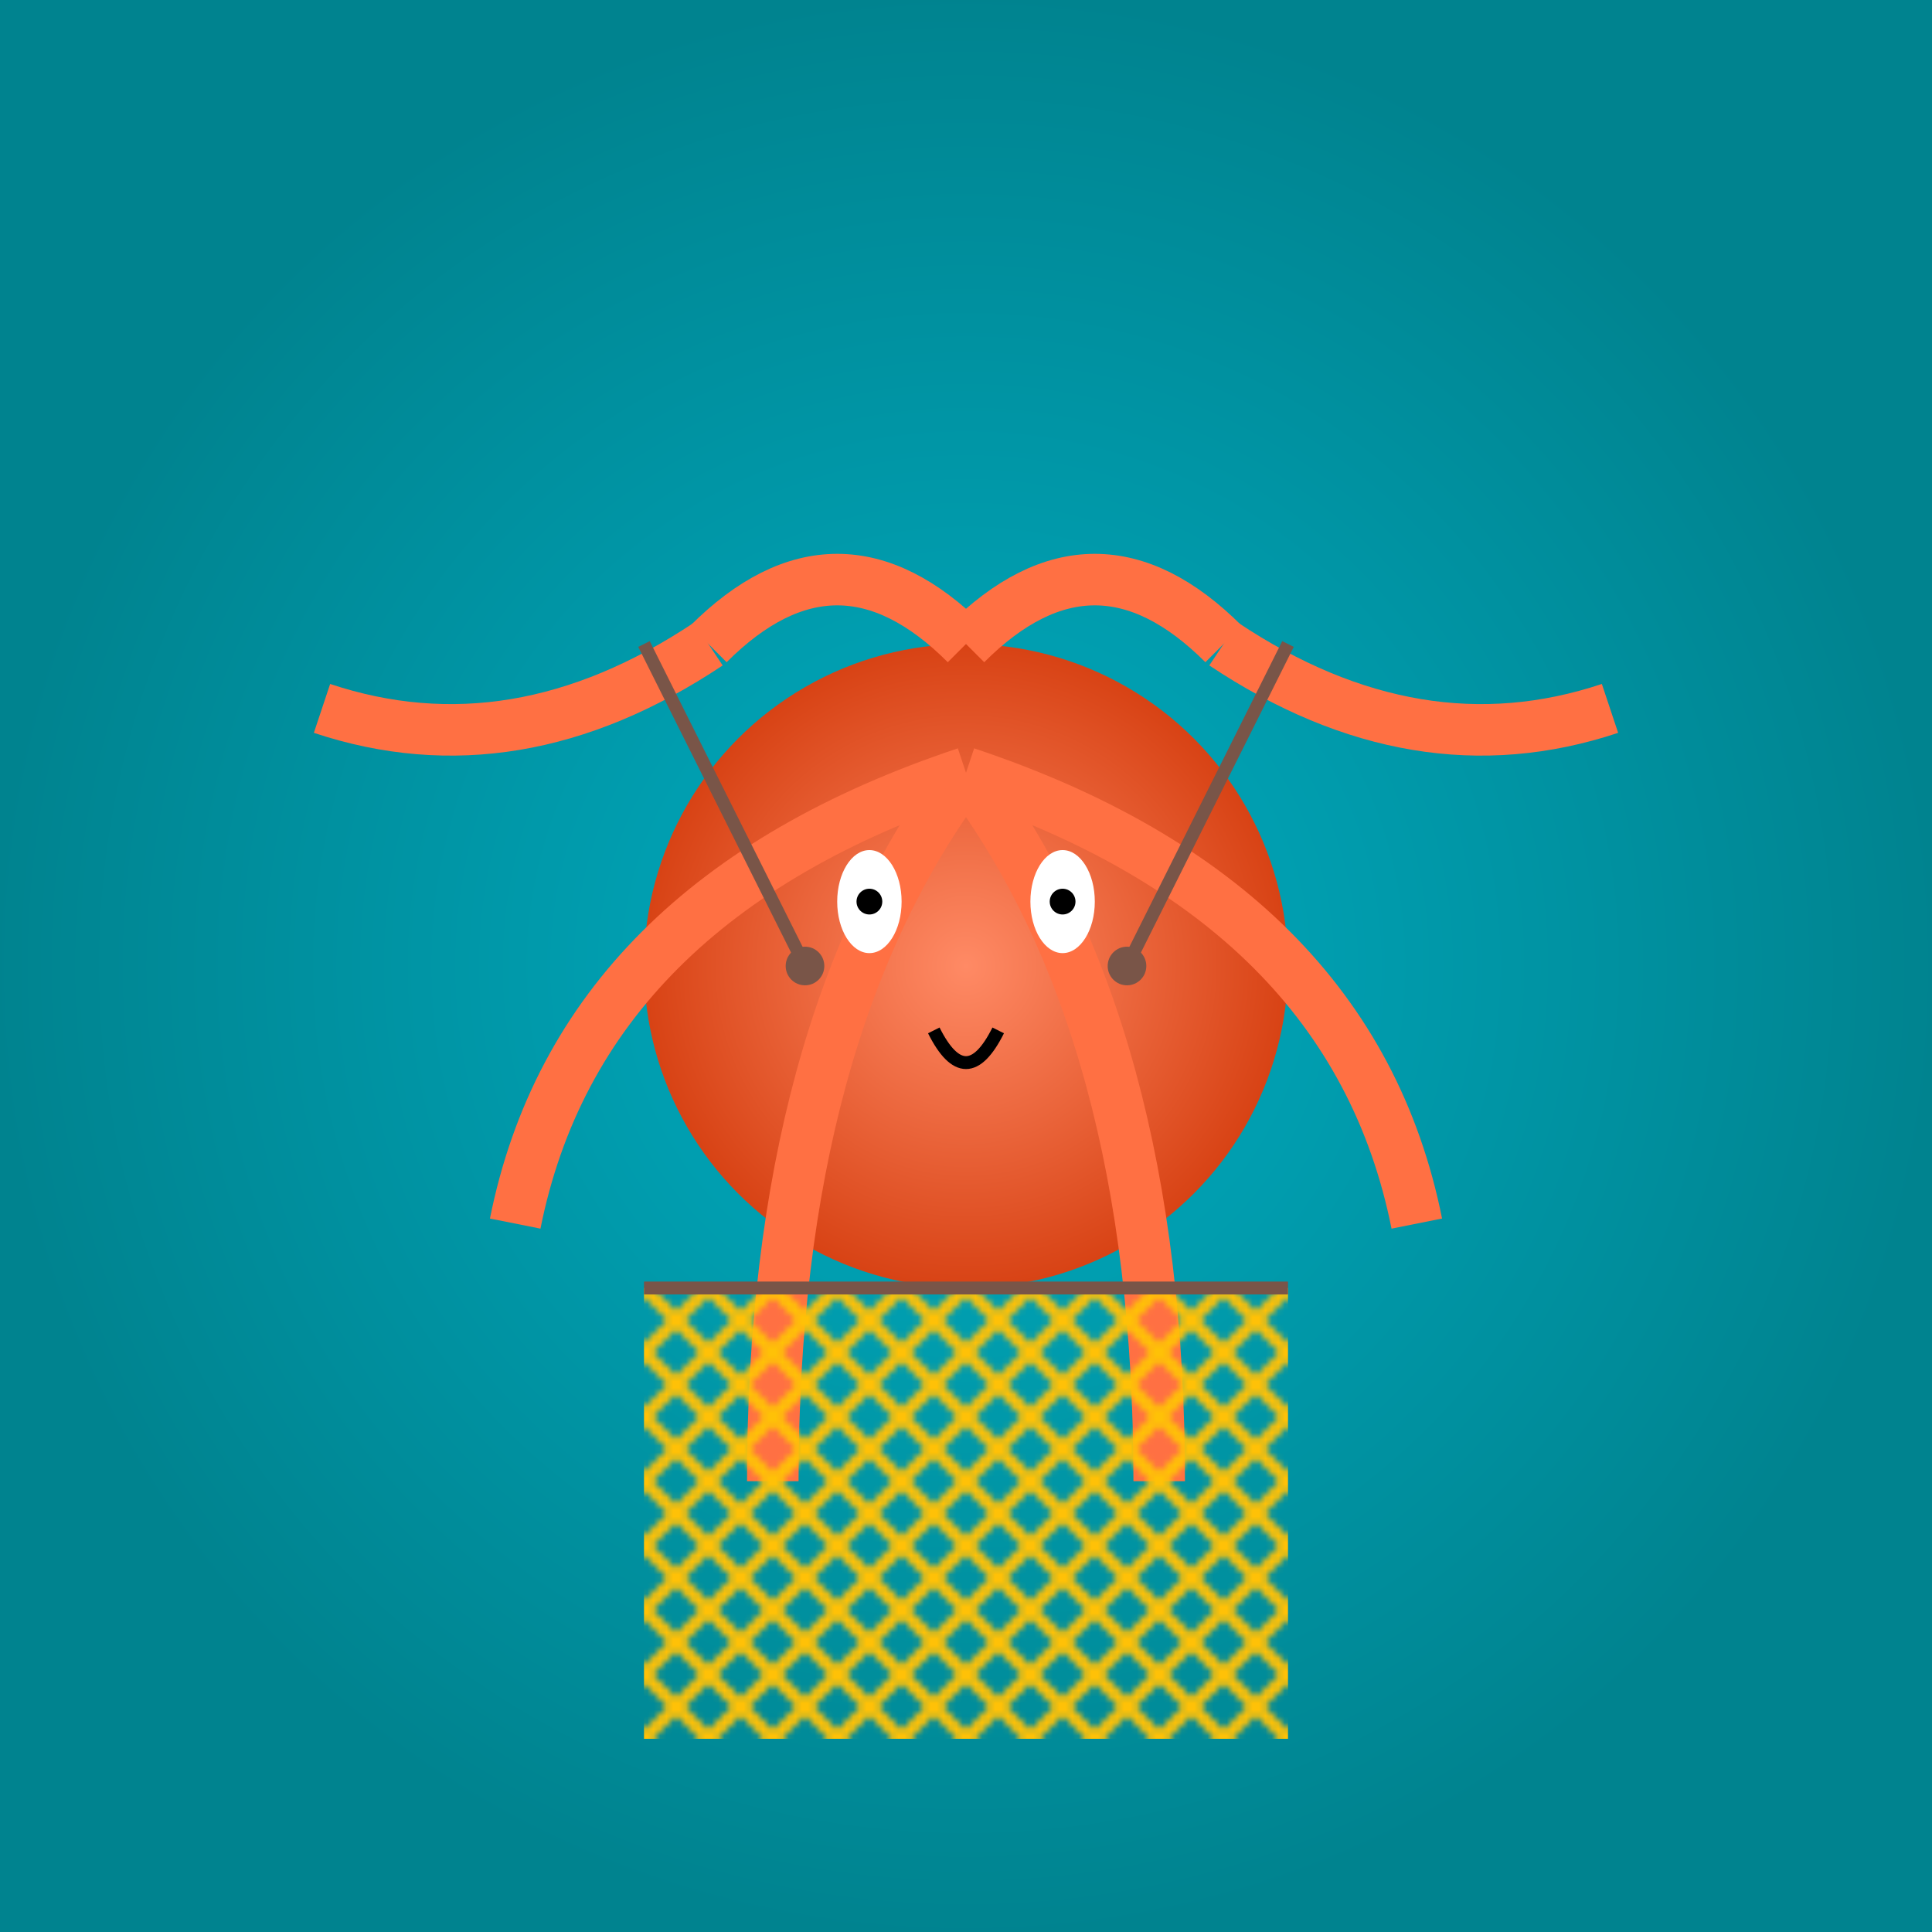 <svg viewBox="0 0 300 300" xmlns="http://www.w3.org/2000/svg">
  <defs>
    <radialGradient id="octopusGradient" cx="50%" cy="50%" r="50%">
      <stop offset="0%" style="stop-color:#FF8A65; stop-opacity:1" />
      <stop offset="100%" style="stop-color:#D84315; stop-opacity:1" />
    </radialGradient>
    <radialGradient id="seaGradient" cx="50%" cy="50%" r="50%">
      <stop offset="0%" style="stop-color:#00ACC1; stop-opacity:1" />
      <stop offset="100%" style="stop-color:#00838F; stop-opacity:1" />
    </radialGradient>
    <pattern id="sweaterPattern" patternUnits="userSpaceOnUse" width="10" height="10">
      <path d="M0,0 L10,10 M10,0 L0,10" stroke="#FFC107" stroke-width="2"/>
    </pattern>
  </defs>
  <rect width="300" height="300" fill="url(#seaGradient)" />
  <g transform="translate(150, 150)">
    <circle cx="0" cy="0" r="50" fill="url(#octopusGradient)" />
    <path d="M0,-50 Q-20,-70 -40,-50" fill="none" stroke="#FF7043" stroke-width="8"/>
    <path d="M0,-50 Q20,-70 40,-50" fill="none" stroke="#FF7043" stroke-width="8"/>
    <path d="M40,-50 Q70,-30 100,-40" fill="none" stroke="#FF7043" stroke-width="8"/>
    <path d="M-40,-50 Q-70,-30 -100,-40" fill="none" stroke="#FF7043" stroke-width="8"/>
    <path d="M0,-30 Q-60,-10 -70,40" fill="none" stroke="#FF7043" stroke-width="8"/>
    <path d="M0,-30 Q60,-10 70,40" fill="none" stroke="#FF7043" stroke-width="8"/>
    <path d="M0,-30 Q-30,10 -30,80" fill="none" stroke="#FF7043" stroke-width="8"/>
    <path d="M0,-30 Q30,10 30,80" fill="none" stroke="#FF7043" stroke-width="8"/>
    <ellipse cx="-15" cy="-10" rx="5" ry="8" fill="#FFF"/>
    <ellipse cx="15" cy="-10" rx="5" ry="8" fill="#FFF"/>
    <circle cx="-15" cy="-10" r="2" fill="#000"/>
    <circle cx="15" cy="-10" r="2" fill="#000"/>
    <path d="M-5,10 Q0,20 5,10" stroke="#000" stroke-width="2" fill="none"/>
    <rect x="-50" y="50" width="100" height="70" fill="url(#sweaterPattern)"/>
    <line x1="-50" y1="50" x2="50" y2="50" stroke="#795548" stroke-width="2"/>
  </g>
  <g stroke="#795548" stroke-width="2">
    <line x1="100" y1="100" x2="125" y2="150"/>
    <line x1="200" y1="100" x2="175" y2="150"/>
    <circle cx="125" cy="150" r="2" fill="#795548"/>
    <circle cx="175" cy="150" r="2" fill="#795548"/>
  </g>
</svg>